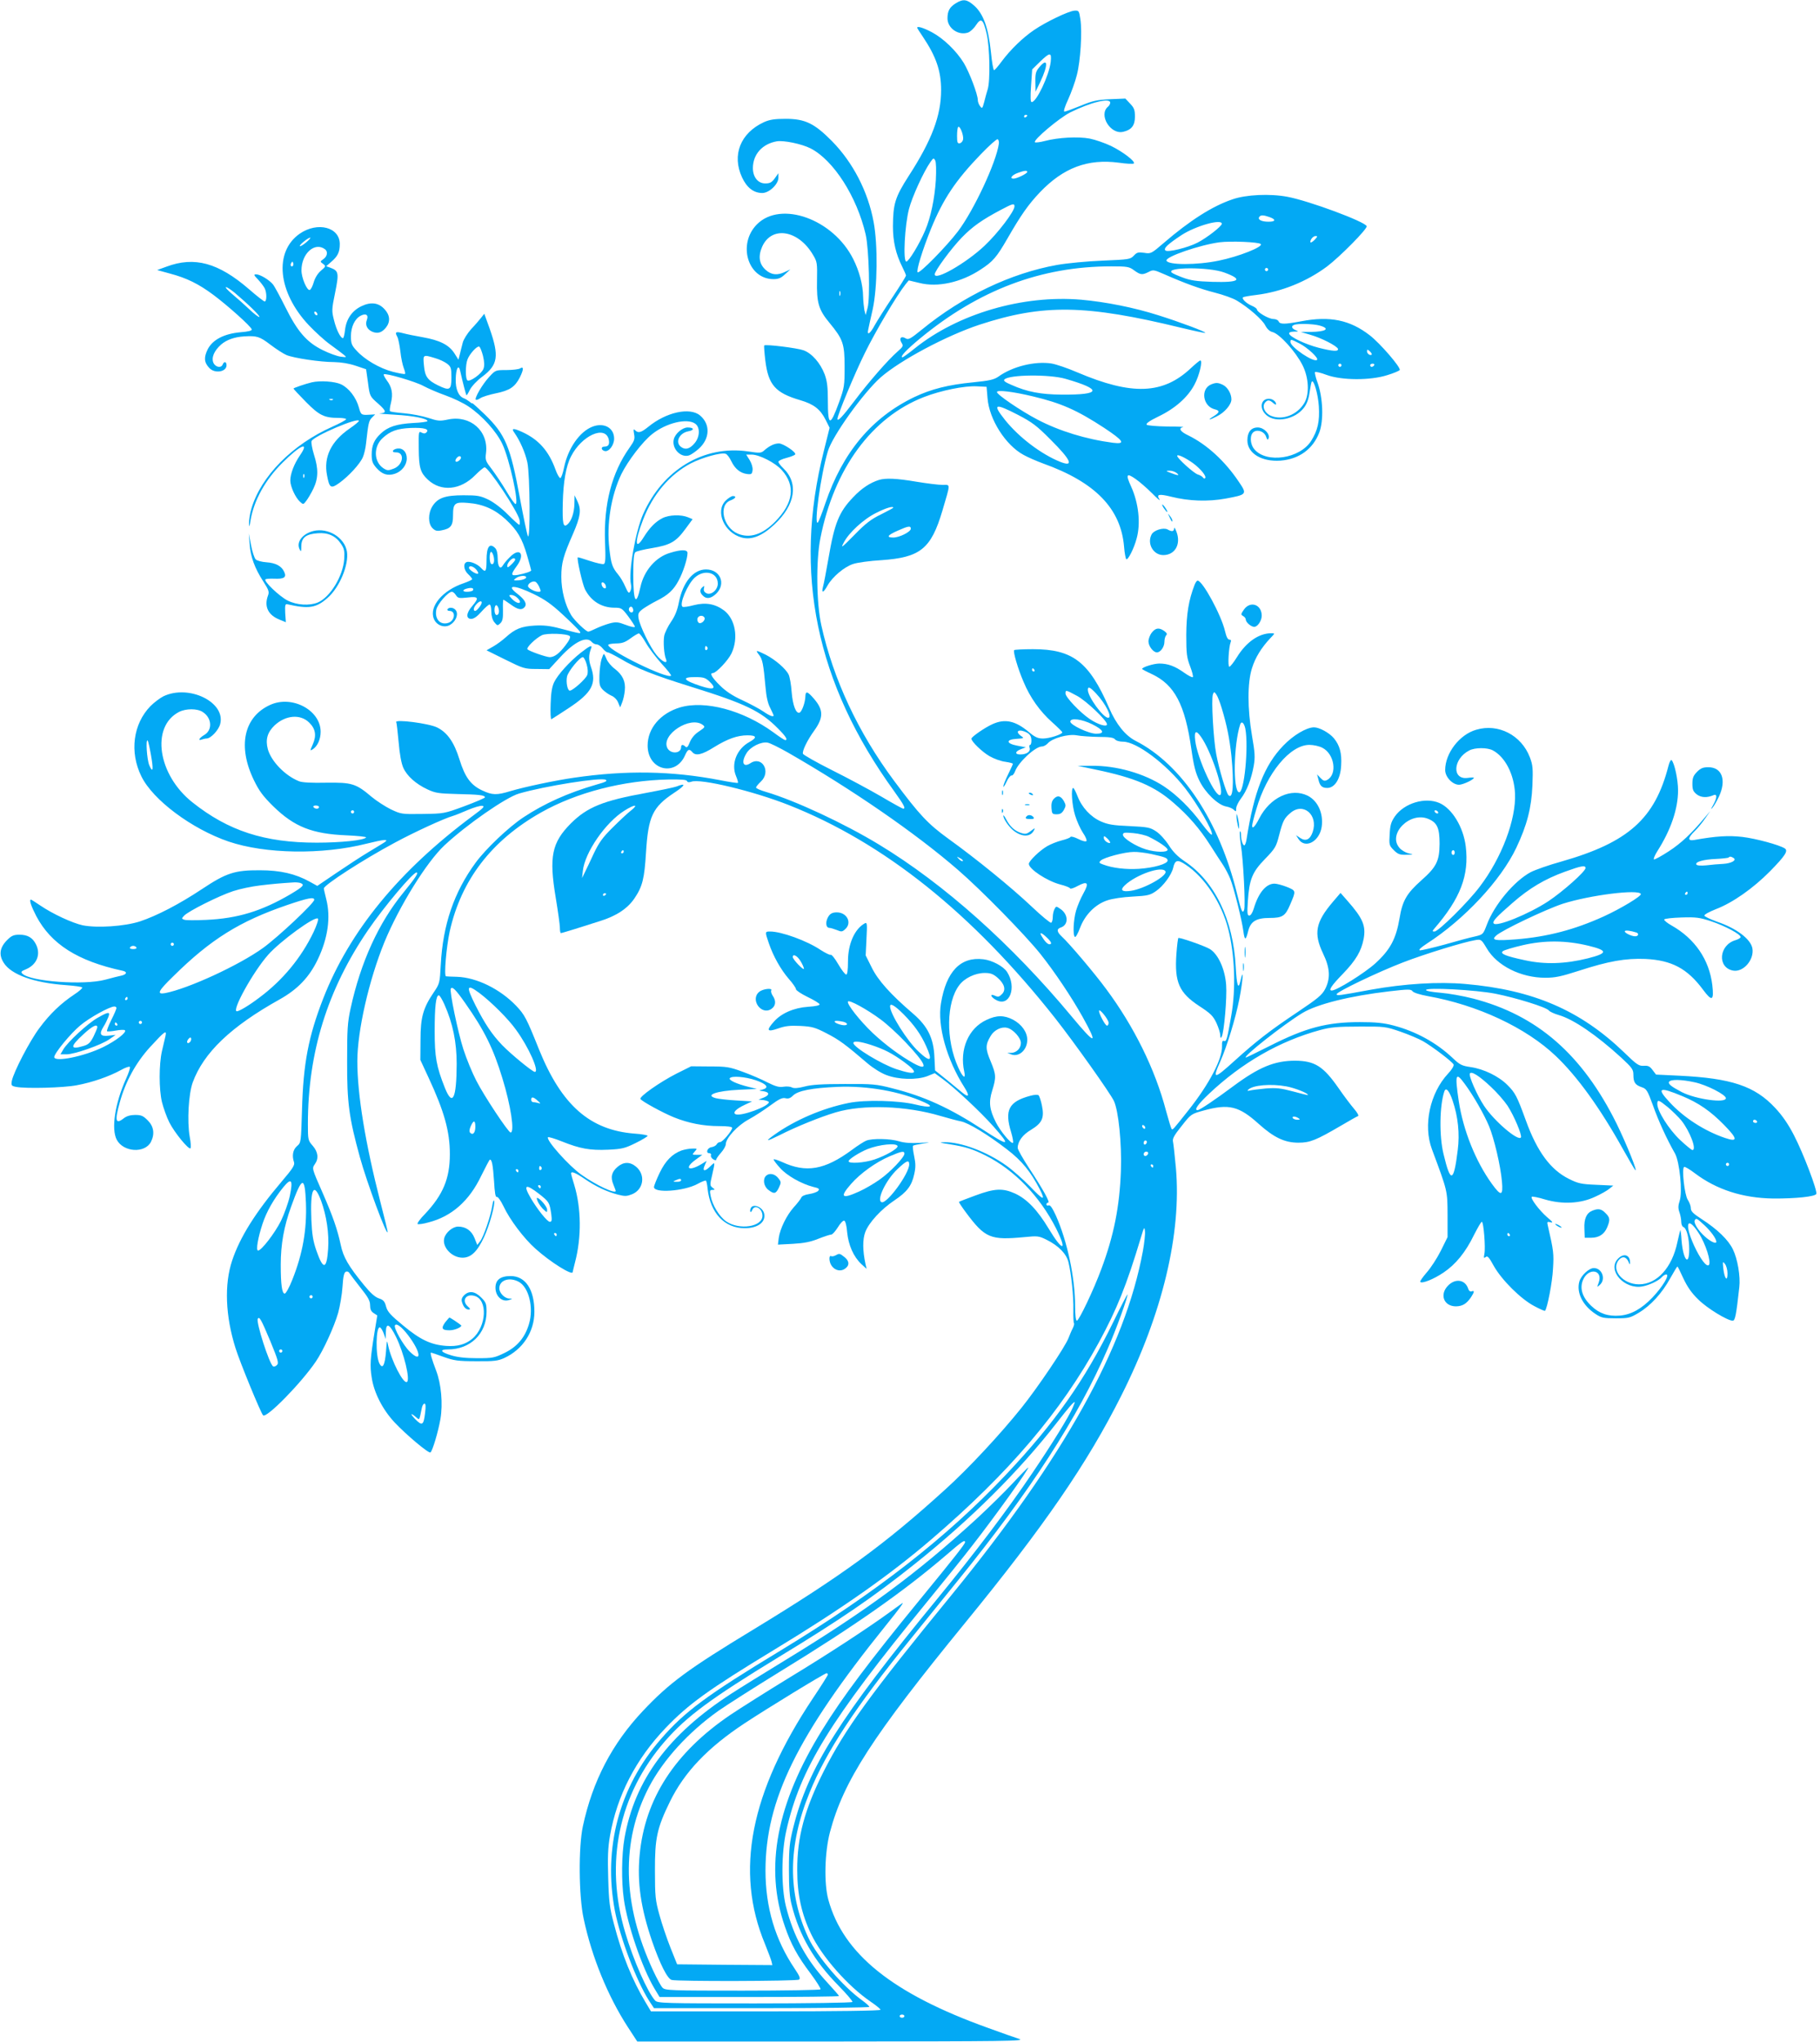 <?xml version="1.0" standalone="no"?>
<!DOCTYPE svg PUBLIC "-//W3C//DTD SVG 20010904//EN"
 "http://www.w3.org/TR/2001/REC-SVG-20010904/DTD/svg10.dtd">
<svg version="1.0" xmlns="http://www.w3.org/2000/svg"
 width="1141pt" height="1280pt" viewBox="0 0 1141 1280"
 preserveAspectRatio="xMidYMid meet">
<g transform="translate(0,1280) scale(0.1,-0.1)"
fill="#03a9f4" stroke="none">
<path d="M5993 12780 c-39 -24 -53 -48 -53 -95 0 -62 69 -110 129 -89 14 5 37
26 50 47 32 48 45 37 67 -56 19 -84 23 -293 6 -347 -6 -19 -16 -55 -22 -80
-11 -41 -13 -43 -26 -25 -8 10 -14 27 -14 38 0 35 -52 172 -87 231 -47 77
-128 155 -201 194 -53 28 -92 40 -92 28 0 -2 16 -28 36 -57 83 -124 114 -214
114 -334 0 -159 -58 -314 -203 -538 -86 -134 -98 -175 -99 -316 0 -95 18 -173
58 -253 13 -26 24 -51 24 -56 0 -4 -37 -64 -83 -133 -46 -68 -96 -148 -112
-176 -29 -55 -51 -70 -42 -30 2 12 15 69 28 127 30 137 33 404 6 548 -35 191
-130 374 -262 508 -110 111 -168 139 -290 139 -70 0 -100 -5 -136 -21 -147
-68 -202 -206 -137 -346 30 -65 73 -98 127 -98 43 0 101 55 101 96 l0 28 -17
-24 c-23 -33 -33 -40 -66 -40 -45 0 -77 40 -77 96 0 86 59 152 150 168 44 7
155 -16 211 -44 145 -74 291 -303 346 -540 21 -91 29 -401 12 -460 l-12 -45
-8 30 c-3 17 -7 55 -8 85 -1 74 -24 161 -62 236 -125 250 -453 368 -603 218
-124 -124 -58 -344 103 -344 32 0 48 7 73 31 l33 30 -32 -15 c-48 -24 -88 -20
-123 12 -41 37 -48 85 -22 145 59 133 227 106 319 -51 26 -43 27 -52 25 -160
-3 -141 10 -184 79 -267 84 -102 94 -130 94 -275 0 -117 -2 -131 -34 -220 -57
-157 -71 -155 -71 12 0 83 -5 120 -20 161 -27 71 -80 132 -133 151 -39 14
-237 39 -246 30 -2 -2 1 -45 7 -95 19 -152 62 -202 219 -248 85 -25 125 -56
159 -123 l25 -50 -36 -144 c-193 -765 -50 -1457 441 -2135 61 -85 74 -109 56
-109 -4 0 -66 34 -137 76 -72 42 -210 116 -308 165 -98 49 -180 96 -183 103
-6 17 26 84 71 146 58 81 58 129 -1 198 -42 49 -54 52 -55 15 -1 -37 -22 -96
-37 -101 -22 -7 -42 46 -49 129 -3 46 -12 96 -19 110 -18 37 -85 94 -143 124
-63 31 -67 31 -42 -1 21 -27 27 -56 40 -201 5 -61 15 -105 30 -132 11 -23 21
-44 21 -46 0 -12 -25 -3 -64 24 -23 16 -83 48 -132 71 -62 28 -105 57 -141 93
-48 47 -66 77 -45 77 22 0 97 80 118 124 45 96 24 215 -47 269 -55 41 -115 52
-189 33 -34 -9 -66 -14 -71 -10 -23 14 32 144 78 184 60 53 143 31 143 -39 0
-40 -43 -75 -72 -60 -13 7 -18 17 -15 30 4 17 3 18 -9 8 -18 -15 -18 -34 2
-53 23 -24 52 -19 85 13 62 62 24 151 -65 151 -79 0 -145 -80 -170 -206 -9
-48 -24 -86 -49 -122 -20 -29 -39 -69 -43 -88 -7 -38 -1 -118 11 -146 14 -35
-23 -18 -59 25 -40 49 -105 182 -113 232 -4 28 -1 36 28 58 19 13 57 36 85 50
72 36 106 67 138 127 28 51 56 137 56 173 0 22 -38 23 -109 1 -90 -26 -164
-112 -186 -214 -27 -125 -45 -95 -45 76 0 96 4 134 13 142 7 6 55 18 106 26
113 19 149 39 208 120 l45 61 -29 12 c-43 18 -119 16 -161 -6 -43 -22 -79 -59
-116 -118 -56 -91 -59 -31 -4 110 61 158 166 282 299 352 70 36 189 70 218 60
9 -2 25 -24 36 -47 23 -48 57 -75 100 -80 26 -3 30 0 33 25 2 16 -6 42 -18 62
l-22 35 34 0 c48 0 148 -51 189 -97 87 -97 74 -205 -40 -322 -80 -82 -160
-108 -235 -77 -93 39 -124 180 -46 209 32 12 40 27 14 27 -8 0 -29 -13 -45
-29 -67 -67 -9 -201 101 -231 62 -17 128 10 204 81 133 124 154 260 56 354
-17 16 -30 34 -30 40 0 6 22 17 50 24 27 7 52 17 55 22 9 13 -75 69 -102 69
-28 0 -59 -15 -90 -42 -21 -19 -27 -20 -104 -8 -277 40 -535 -115 -658 -395
-48 -110 -92 -362 -76 -437 4 -15 2 -35 -4 -45 -8 -16 -13 -11 -31 29 -11 26
-31 60 -44 75 -38 46 -45 67 -56 164 -18 155 11 331 75 466 41 83 133 204 194
252 88 70 218 101 269 65 32 -22 30 -83 -3 -122 -30 -36 -57 -44 -84 -25 -41
28 -14 88 44 99 40 7 37 24 -4 24 -33 0 -78 -38 -87 -74 -14 -58 43 -118 96
-101 12 4 40 23 61 42 70 63 73 153 8 208 -64 54 -213 21 -325 -71 -46 -37
-63 -41 -83 -21 -10 10 -11 5 -6 -24 6 -31 2 -43 -28 -85 -112 -157 -163 -356
-154 -592 4 -104 3 -134 -8 -138 -7 -3 -46 6 -86 19 -41 14 -75 24 -77 23 -7
-8 29 -168 46 -202 38 -73 104 -114 185 -114 42 0 47 -3 86 -55 22 -30 41 -59
41 -64 0 -6 -25 -1 -56 11 -50 19 -61 20 -101 10 -25 -7 -63 -21 -86 -32 -22
-11 -44 -20 -49 -20 -14 0 -87 70 -107 103 -38 63 -62 155 -62 241 0 87 12
130 74 271 46 106 52 149 28 200 l-19 40 -1 -53 c-1 -57 -19 -109 -44 -130
-26 -22 -32 4 -29 132 3 134 20 234 52 295 66 130 213 197 236 107 7 -31 -1
-46 -27 -46 -24 0 -21 -23 3 -28 26 -5 58 38 58 78 0 68 -64 103 -136 75 -80
-31 -153 -135 -178 -256 -7 -35 -17 -64 -23 -66 -5 -2 -20 22 -31 54 -42 116
-105 187 -207 234 -56 26 -72 25 -51 -3 36 -51 68 -124 82 -187 17 -81 19
-503 3 -461 -6 14 -28 121 -50 239 -60 324 -90 396 -220 523 -44 42 -79 74
-79 70 0 -3 -8 2 -17 10 -10 8 -26 18 -35 21 -33 12 -53 57 -51 120 1 67 18
97 28 51 16 -72 36 -148 39 -152 2 -2 12 14 22 35 11 21 44 57 78 82 98 74
106 128 46 300 l-34 94 -19 -24 c-10 -13 -38 -46 -63 -72 -24 -27 -48 -65 -53
-85 -5 -21 -14 -53 -18 -72 l-9 -35 -26 41 c-34 52 -91 81 -199 100 -46 8
-100 19 -122 25 -46 12 -53 8 -37 -21 7 -12 15 -54 20 -94 4 -39 14 -85 21
-103 7 -18 11 -34 8 -37 -3 -3 -37 3 -76 13 -82 21 -178 77 -228 133 -31 33
-35 45 -35 91 0 57 24 108 60 127 33 18 52 6 40 -25 -13 -33 2 -62 37 -76 33
-12 57 -4 83 28 28 36 25 77 -8 113 -38 43 -87 49 -147 20 -58 -28 -94 -80
-102 -148 -3 -29 -9 -52 -13 -52 -15 0 -41 51 -56 112 -15 59 -15 67 7 174 25
124 22 136 -31 156 l-25 9 31 27 c41 35 54 61 54 112 0 106 -139 142 -251 65
-163 -114 -138 -367 57 -574 40 -42 100 -97 134 -121 34 -25 72 -53 84 -63 21
-18 21 -18 -19 -13 -22 3 -72 21 -112 41 -100 49 -158 116 -234 269 -33 66
-68 131 -78 143 -24 29 -81 63 -105 63 -17 0 -16 -4 11 -32 17 -18 36 -43 42
-55 14 -27 14 -83 0 -83 -5 0 -49 34 -97 76 -193 167 -343 208 -519 142 l-58
-21 80 -22 c105 -28 179 -64 273 -134 91 -68 236 -198 240 -216 2 -8 -20 -14
-70 -18 -102 -9 -175 -46 -206 -107 -25 -51 -23 -82 10 -117 34 -37 108 -25
108 17 0 23 -15 27 -24 5 -9 -24 -45 -18 -58 10 -14 32 3 75 48 115 35 30 83
47 144 51 81 5 98 -1 165 -52 37 -28 82 -57 101 -65 46 -19 211 -44 299 -44
45 -1 93 -9 135 -23 l65 -22 12 -85 c11 -85 12 -85 63 -130 53 -47 55 -59 11
-62 -14 -1 28 -4 94 -8 113 -6 205 -24 205 -40 0 -4 -42 -10 -92 -12 -102 -6
-157 -24 -201 -66 -42 -39 -57 -75 -57 -131 0 -42 5 -56 30 -85 36 -40 70 -51
116 -36 43 15 74 54 74 96 0 40 -24 66 -58 62 -31 -4 -41 -25 -11 -24 58 2 48
-79 -13 -102 -34 -13 -40 -13 -64 2 -61 40 -64 134 -7 188 49 46 93 61 178 65
84 3 119 -7 98 -28 -8 -8 -17 -8 -30 -1 -19 10 -19 7 -18 -101 1 -119 10 -150
57 -194 83 -78 205 -66 297 28 27 27 53 49 59 49 25 0 208 -276 219 -330 3
-17 2 -30 -2 -30 -4 0 -36 29 -71 64 -37 38 -87 76 -121 93 -52 25 -69 28
-158 28 -116 0 -162 -17 -195 -70 -27 -44 -27 -108 1 -136 17 -17 28 -20 57
-14 58 11 72 29 72 95 0 75 11 84 93 77 94 -7 169 -40 237 -103 73 -68 103
-118 135 -229 14 -48 25 -89 25 -91 0 -7 -41 -20 -82 -28 -47 -8 -48 1 -8 56
54 74 19 119 -43 56 -19 -18 -38 -42 -44 -52 -17 -30 -33 -9 -33 44 0 31 -6
54 -16 64 -35 35 -54 8 -54 -76 0 -72 -6 -80 -34 -49 -22 25 -71 45 -91 37
-23 -9 -18 -50 10 -76 14 -13 25 -27 25 -31 0 -4 -24 -15 -52 -25 -133 -44
-220 -147 -188 -224 16 -40 64 -58 99 -39 36 20 55 62 41 89 -11 21 -44 27
-55 10 -3 -5 3 -10 13 -10 41 0 34 -62 -8 -75 -50 -16 -86 24 -75 82 6 35 74
113 98 113 7 0 18 -10 25 -21 12 -19 19 -21 73 -15 69 8 74 -1 29 -54 -38 -43
-40 -80 -6 -80 16 0 38 15 64 45 22 25 45 45 51 45 6 0 11 -18 11 -44 0 -28 7
-52 19 -67 19 -23 20 -23 38 -6 14 14 17 31 16 82 -1 36 0 65 3 65 2 0 23 -13
46 -30 45 -33 69 -37 87 -16 16 20 1 47 -44 82 -78 59 -22 59 100 0 72 -35
113 -64 186 -132 52 -48 98 -94 103 -102 10 -17 10 -17 -123 18 -64 17 -103
21 -160 18 -84 -5 -122 -21 -180 -73 -21 -19 -56 -45 -79 -58 l-42 -24 117
-58 c113 -56 121 -59 197 -59 l79 -1 71 77 c89 96 164 132 196 93 7 -8 21 -15
30 -15 10 0 27 -11 38 -25 11 -14 25 -25 32 -25 6 0 42 -18 80 -40 100 -60
209 -103 444 -176 337 -105 436 -152 544 -262 49 -49 63 -72 44 -72 -4 0 -38
22 -74 49 -191 139 -429 202 -585 156 -123 -37 -203 -131 -203 -239 0 -156
177 -199 236 -58 16 35 25 39 44 17 21 -26 61 -17 137 31 84 52 146 74 209 74
58 0 62 -14 12 -42 -79 -43 -116 -136 -84 -213 9 -21 14 -40 12 -43 -3 -2 -53
5 -113 17 -302 58 -588 63 -916 15 -118 -17 -307 -57 -398 -84 -85 -26 -113
-25 -175 4 -73 34 -109 83 -144 196 -33 106 -75 167 -139 199 -51 26 -270 54
-257 33 3 -5 9 -61 15 -125 6 -73 17 -133 29 -160 23 -52 79 -102 152 -136 49
-23 70 -26 185 -29 138 -3 175 -7 175 -21 0 -4 -58 -29 -128 -55 -127 -47
-129 -47 -263 -49 -132 -2 -135 -1 -199 29 -36 18 -90 53 -120 78 -99 84 -124
91 -285 89 -89 -2 -151 1 -170 9 -87 34 -175 125 -196 201 -16 60 -3 106 42
149 69 65 163 73 218 17 39 -38 46 -81 22 -135 -18 -41 -19 -43 -1 -32 30 19
50 63 50 110 0 136 -179 231 -316 169 -166 -75 -206 -260 -102 -473 32 -66 56
-99 121 -163 132 -129 244 -173 459 -182 70 -3 125 -9 123 -13 -11 -18 -159
-33 -310 -33 -327 0 -554 74 -779 253 -217 172 -262 473 -85 566 44 23 116 23
150 0 58 -37 62 -114 9 -144 -31 -18 -42 -39 -14 -28 9 3 22 6 29 6 26 0 75
52 85 90 37 137 -195 251 -355 175 -22 -11 -59 -39 -82 -62 -109 -112 -132
-288 -57 -440 72 -148 316 -330 547 -409 230 -78 586 -84 866 -13 109 27 143
30 111 8 -8 -5 -53 -33 -100 -61 -47 -28 -138 -88 -203 -132 l-118 -80 -47 26
c-90 50 -185 72 -312 72 -159 1 -212 -17 -364 -118 -145 -96 -282 -167 -390
-203 -97 -31 -268 -42 -358 -24 -64 14 -188 71 -267 125 -29 20 -55 36 -57 36
-13 0 1 -41 33 -103 93 -176 259 -282 541 -343 30 -6 28 -22 -5 -30 -16 -3
-62 -15 -103 -26 -133 -36 -468 -12 -519 37 -12 11 -9 16 21 28 69 29 95 94
63 157 -21 42 -53 60 -103 60 -36 0 -50 -6 -77 -33 -47 -47 -54 -93 -22 -143
47 -75 191 -126 389 -140 54 -4 101 -10 103 -15 3 -4 -19 -24 -50 -44 -84 -56
-153 -122 -218 -210 -61 -81 -161 -274 -173 -331 -5 -29 -3 -32 26 -38 62 -12
297 -6 380 10 99 18 206 56 277 95 28 16 54 25 57 20 3 -5 -7 -37 -23 -72 -71
-157 -95 -317 -59 -385 42 -78 176 -86 214 -13 25 50 18 97 -20 135 -29 29
-41 34 -79 34 -29 0 -53 -7 -70 -20 -53 -42 -59 -18 -26 100 36 130 100 247
190 346 92 100 105 110 96 68 -4 -16 -14 -58 -22 -94 -19 -85 -19 -238 0 -319
9 -36 29 -93 46 -127 32 -64 122 -174 133 -163 4 4 2 37 -5 73 -17 98 -7 268
19 340 68 186 239 350 546 521 112 63 185 139 238 250 64 134 82 265 53 378
-8 32 -15 62 -15 67 0 21 245 180 445 287 122 66 309 152 365 168 14 4 56 21
93 37 38 16 78 28 90 26 18 -3 7 -14 -58 -62 -464 -345 -774 -723 -939 -1146
-93 -239 -125 -408 -133 -699 -6 -202 -6 -205 -31 -226 -26 -22 -33 -61 -19
-101 6 -18 -8 -40 -77 -121 -164 -193 -262 -349 -311 -496 -50 -150 -42 -348
21 -548 28 -90 159 -408 173 -422 21 -21 239 202 330 336 48 70 116 220 141
307 11 41 24 115 27 163 4 65 10 90 21 94 8 4 18 0 22 -8 5 -8 36 -49 69 -91
48 -60 61 -83 61 -111 0 -25 6 -39 22 -49 l23 -15 -17 -104 c-27 -165 -30
-211 -18 -285 14 -95 68 -200 142 -280 75 -80 215 -197 226 -190 13 8 49 130
63 210 16 96 5 219 -27 303 -28 73 -39 113 -32 113 3 0 38 -12 79 -27 65 -23
89 -27 204 -27 113 -1 136 2 176 20 117 54 189 165 189 290 0 140 -56 224
-149 224 -64 0 -95 -24 -95 -73 0 -56 44 -94 89 -76 19 7 19 8 -3 8 -29 1 -62
35 -62 64 0 51 62 72 120 42 65 -33 97 -163 66 -266 -25 -84 -73 -142 -153
-181 -64 -31 -74 -33 -173 -33 -72 0 -123 6 -162 18 -67 20 -75 37 -20 37 141
0 242 99 242 236 0 50 -3 59 -34 90 -39 39 -76 44 -107 13 -14 -14 -18 -27
-13 -42 9 -31 24 -47 42 -47 12 0 11 5 -7 21 -38 36 -10 79 42 65 86 -21 78
-193 -12 -269 -43 -36 -94 -50 -164 -45 -96 7 -163 39 -270 128 -79 65 -98 86
-107 119 -8 32 -17 42 -45 51 -24 8 -53 34 -93 83 -98 120 -130 175 -146 252
-21 98 -50 181 -113 325 -69 157 -68 154 -49 182 25 35 20 76 -14 115 -29 33
-30 37 -30 136 0 449 123 844 378 1217 100 146 280 360 303 360 15 0 -6 -33
-83 -127 -154 -188 -267 -435 -330 -724 -20 -91 -22 -133 -22 -334 -1 -258 12
-353 80 -600 43 -157 172 -505 174 -468 0 6 -20 89 -45 185 -95 371 -145 674
-145 885 0 190 73 510 170 747 93 225 264 501 376 606 138 129 385 301 468
325 161 47 514 103 543 86 13 -7 0 -14 -58 -30 -177 -51 -328 -119 -459 -206
-92 -61 -235 -197 -298 -283 -136 -185 -206 -390 -219 -641 -6 -113 -7 -118
-43 -171 -68 -100 -84 -158 -84 -300 l-1 -125 51 -110 c99 -213 134 -338 134
-481 0 -153 -43 -255 -156 -375 -31 -31 -51 -60 -46 -63 5 -3 36 1 67 10 146
37 257 135 332 293 27 55 51 100 54 101 13 0 19 -34 26 -135 4 -72 9 -102 17
-99 7 3 25 -23 42 -58 39 -84 128 -202 200 -266 93 -84 234 -172 234 -147 0 2
7 30 15 62 41 156 39 339 -5 484 -11 35 -20 67 -20 72 0 16 28 5 85 -34 70
-48 140 -81 210 -99 43 -11 55 -10 88 3 72 30 85 121 25 172 -38 32 -78 32
-116 0 -38 -32 -46 -65 -27 -111 8 -20 15 -38 15 -40 0 -22 -124 36 -215 101
-78 55 -222 216 -210 235 2 4 42 -8 87 -26 115 -46 176 -57 290 -52 88 4 106
9 173 42 41 20 75 41 75 45 0 4 -37 11 -83 14 -279 22 -456 178 -597 525 -80
200 -91 220 -145 277 -101 105 -248 177 -370 181 -33 1 -64 2 -69 3 -14 2 2
183 23 281 72 323 262 571 574 747 222 125 513 200 796 206 82 1 115 -1 118
-10 3 -8 12 -9 27 -4 55 22 390 -59 610 -146 598 -236 1152 -679 1672 -1338
121 -154 343 -467 367 -517 29 -62 50 -266 44 -438 -8 -224 -44 -406 -123
-617 -48 -130 -140 -323 -153 -323 -7 0 -11 33 -11 91 0 177 -49 408 -121 569
-22 47 -35 67 -45 63 -8 -3 -14 0 -14 6 0 6 5 11 11 11 14 0 -30 80 -118 214
-40 61 -73 119 -73 129 0 41 31 83 84 114 69 42 84 74 68 151 -6 31 -16 60
-21 65 -5 5 -27 4 -52 -3 -135 -36 -163 -90 -120 -229 10 -34 15 -63 11 -66
-12 -7 -78 72 -106 127 -41 81 -47 128 -24 200 26 84 25 101 -10 185 -33 78
-33 103 1 159 22 37 68 59 103 50 38 -9 86 -63 86 -95 0 -33 -27 -61 -61 -62
l-24 0 23 -9 c49 -20 102 27 102 91 0 48 -35 97 -89 126 -56 29 -103 29 -166
-1 -114 -52 -171 -186 -140 -325 11 -51 -10 -36 -38 27 -79 174 -75 409 7 516
33 44 100 76 159 76 37 0 53 -6 81 -30 44 -39 54 -76 27 -103 -17 -17 -24 -19
-45 -9 -34 15 -25 -10 10 -28 83 -45 130 80 67 177 -23 35 -94 73 -149 79
-143 17 -232 -77 -265 -276 -24 -140 36 -353 147 -527 35 -55 28 -68 -17 -30
-14 12 -58 48 -96 79 l-71 57 -4 83 c-5 119 -42 194 -134 273 -140 120 -220
209 -259 289 l-38 76 5 105 c5 95 4 104 -11 96 -63 -35 -105 -128 -105 -238 0
-55 -4 -83 -11 -83 -7 0 -29 29 -50 65 -20 35 -42 62 -47 59 -5 -3 -33 11 -63
30 -86 58 -246 116 -317 116 -33 0 -33 -1 -8 -74 28 -82 75 -165 125 -223 25
-28 45 -57 45 -65 0 -7 33 -29 72 -48 40 -19 74 -40 76 -46 2 -7 -24 -13 -72
-16 -89 -6 -169 -41 -215 -94 -49 -55 -42 -66 27 -42 45 16 74 19 140 16 73
-4 92 -9 165 -47 78 -40 117 -69 256 -188 34 -29 85 -61 118 -73 76 -29 189
-32 256 -7 l47 19 50 -37 c77 -56 235 -204 316 -295 114 -128 103 -131 -66
-21 -205 134 -366 208 -566 258 -100 26 -124 28 -299 27 -140 0 -206 -4 -251
-16 -42 -11 -66 -12 -79 -6 -9 6 -33 8 -52 5 -27 -5 -50 1 -102 27 -36 19
-106 49 -156 67 -82 30 -100 33 -206 33 l-116 1 -94 -47 c-102 -52 -233 -144
-224 -158 9 -15 141 -87 210 -115 92 -37 185 -55 283 -55 53 0 82 -4 82 -11 0
-18 -60 -89 -75 -89 -8 0 -18 -6 -22 -14 -4 -8 -19 -16 -32 -18 -27 -3 -39
-38 -14 -38 8 0 13 -6 10 -13 -3 -7 4 -19 14 -25 11 -7 19 -8 19 -2 0 5 14 25
30 43 17 19 30 43 30 53 0 38 73 118 144 156 37 20 98 60 136 88 54 40 74 49
93 45 18 -5 31 -1 48 16 31 31 119 48 279 55 188 8 392 -28 545 -97 65 -29 36
-36 -55 -14 -104 26 -318 31 -420 10 -164 -33 -336 -107 -465 -199 -63 -45
-53 -45 34 -2 102 52 255 114 350 142 171 51 442 42 659 -23 48 -14 104 -29
125 -33 48 -9 171 -84 290 -176 94 -72 148 -139 206 -251 37 -74 23 -70 -61
18 -46 47 -113 106 -150 132 -122 87 -284 148 -388 146 -37 -1 -30 -3 35 -13
98 -16 141 -29 225 -71 180 -91 338 -254 441 -457 73 -146 41 -147 -46 -2 -71
118 -136 186 -211 221 -77 35 -128 33 -249 -12 -55 -20 -101 -38 -103 -40 -2
-2 18 -32 44 -67 120 -161 153 -174 366 -154 82 8 90 8 140 -17 74 -37 123
-87 136 -139 18 -72 33 -218 31 -301 -1 -42 1 -80 4 -83 3 -3 -1 -18 -8 -32
-8 -15 -19 -42 -26 -60 -19 -53 -196 -315 -295 -438 -133 -166 -332 -380 -478
-512 -378 -344 -649 -541 -1201 -877 -414 -251 -528 -335 -695 -512 -192 -204
-315 -438 -376 -723 -28 -130 -26 -438 5 -579 51 -241 152 -486 276 -678 l60
-92 1220 0 c1098 1 1215 2 1175 16 -25 8 -114 39 -198 70 -596 214 -906 463
-999 803 -28 102 -23 297 10 423 85 321 266 601 847 1312 498 609 768 1003
980 1426 258 513 378 1016 342 1426 -7 76 -15 150 -18 164 -5 20 6 40 54 100
59 75 59 75 139 97 157 43 220 28 345 -85 95 -85 162 -117 248 -117 73 0 110
15 269 108 52 31 99 57 105 59 6 2 -5 22 -24 44 -19 22 -64 81 -99 132 -95
136 -148 170 -271 171 -130 0 -227 -40 -390 -161 -110 -82 -209 -149 -222
-149 -24 0 1 36 73 104 206 194 441 329 694 398 67 18 107 22 245 22 161 1
167 0 260 -32 52 -18 115 -45 140 -59 61 -35 187 -131 193 -147 3 -8 -12 -33
-34 -56 -115 -123 -158 -325 -102 -475 99 -266 97 -258 98 -411 l0 -140 -42
-85 c-23 -46 -63 -108 -89 -137 -25 -29 -44 -56 -40 -59 11 -12 84 17 146 59
76 51 138 127 191 236 23 45 44 82 49 82 11 0 24 -162 16 -201 -5 -26 -4 -29
8 -20 11 10 21 -1 51 -56 49 -87 169 -207 253 -251 35 -19 65 -32 68 -30 14
15 46 179 50 263 6 97 4 112 -33 274 -5 21 -3 23 18 18 18 -5 13 3 -22 32 -49
43 -106 118 -96 128 4 3 41 -4 83 -17 109 -32 224 -26 314 17 36 16 76 39 89
50 l25 20 -107 5 c-94 4 -113 8 -171 37 -115 57 -199 170 -270 366 -56 154
-67 174 -116 223 -55 55 -148 100 -230 112 -55 8 -68 14 -113 57 -103 97 -231
167 -372 204 -61 16 -111 21 -210 21 -206 0 -339 -35 -564 -149 -80 -40 -147
-73 -150 -73 -27 0 238 209 354 279 93 56 297 107 545 136 121 14 136 14 146
0 7 -9 46 -21 95 -30 310 -55 615 -197 802 -375 134 -127 278 -326 422 -585
37 -66 71 -124 76 -130 20 -20 -54 163 -116 290 -215 434 -498 681 -901 785
-62 16 -153 32 -203 36 -50 4 -91 11 -91 17 0 18 313 1 435 -23 130 -26 318
-84 335 -105 6 -8 35 -21 63 -29 93 -27 238 -127 390 -266 69 -64 77 -75 77
-108 0 -48 11 -64 52 -78 30 -10 36 -19 71 -115 34 -96 86 -210 138 -301 29
-53 48 -241 29 -297 -10 -30 -10 -47 -1 -72 6 -17 11 -44 11 -59 0 -16 6 -30
14 -33 20 -8 36 -70 36 -139 0 -112 -38 -68 -48 55 -2 37 -6 66 -8 65 -1 -2
-9 -35 -18 -75 -33 -160 -128 -265 -241 -265 -101 0 -177 90 -127 152 22 27
48 22 62 -12 6 -16 9 -18 9 -6 2 51 -40 65 -77 25 -67 -72 42 -193 155 -172
44 8 104 37 122 59 8 9 20 16 27 16 24 0 -23 -78 -87 -145 -68 -71 -133 -107
-204 -113 -74 -6 -129 13 -179 61 -56 53 -74 109 -52 162 34 81 129 65 98 -18
-11 -29 -11 -29 8 -12 39 35 14 105 -38 105 -30 0 -80 -46 -91 -85 -19 -69 21
-150 102 -203 36 -24 50 -27 127 -27 80 0 89 2 144 35 75 45 146 123 197 216
23 41 43 74 45 74 2 0 19 -34 38 -76 25 -53 52 -92 94 -132 54 -54 182 -132
215 -132 15 0 22 38 41 210 8 68 -11 178 -40 237 -28 59 -97 126 -196 190 -54
35 -68 49 -68 69 0 14 -9 37 -19 52 -20 29 -39 196 -23 206 5 3 35 -15 68 -40
135 -102 299 -155 489 -158 143 -1 265 12 272 29 7 21 -82 256 -141 369 -35
68 -72 122 -118 171 -127 136 -273 185 -600 201 l-146 7 -22 29 c-17 23 -28
28 -55 26 -30 -2 -44 7 -123 84 -274 264 -570 392 -995 429 -168 15 -382 2
-593 -36 -201 -37 -214 -39 -214 -28 0 15 259 139 415 199 137 53 381 128 454
140 36 6 38 5 72 -52 64 -109 214 -184 367 -184 62 0 99 8 211 44 185 60 291
79 416 74 165 -8 263 -60 361 -192 57 -77 70 -71 59 27 -19 160 -109 292 -256
375 -27 15 -47 32 -46 37 2 6 50 11 108 13 92 3 114 0 187 -24 87 -29 186 -82
184 -99 0 -5 -14 -14 -31 -19 -105 -30 -117 -172 -16 -191 64 -12 134 68 121
140 -11 58 -100 125 -220 166 -44 16 -81 33 -81 39 0 7 32 24 72 40 105 40
233 130 339 237 96 98 116 129 93 144 -34 22 -182 62 -266 72 -87 10 -166 5
-300 -19 -44 -8 -43 12 1 55 19 18 48 54 66 80 l32 46 -34 -40 c-82 -99 -149
-162 -226 -212 -46 -30 -88 -53 -93 -51 -5 2 5 26 22 53 84 132 129 264 129
380 0 67 -22 169 -40 189 -5 5 -14 -11 -20 -35 -85 -332 -251 -480 -670 -600
-80 -22 -167 -53 -194 -67 -104 -56 -229 -206 -275 -330 -23 -60 -23 -61 -74
-73 -29 -6 -115 -29 -191 -51 -77 -21 -146 -37 -155 -36 -10 2 7 18 44 42 233
150 464 396 561 601 67 141 95 250 101 390 4 106 3 127 -16 177 -53 139 -198
214 -336 173 -105 -30 -195 -147 -195 -253 0 -43 46 -92 87 -92 24 0 93 32 93
44 0 2 -17 2 -38 -1 -101 -14 -94 119 9 172 36 19 112 19 147 1 78 -41 134
-150 140 -271 7 -162 -83 -403 -222 -585 -73 -97 -258 -280 -283 -280 -14 0
-15 2 -1 18 164 190 219 334 197 516 -15 121 -86 238 -166 272 -89 38 -219 -1
-278 -84 -24 -35 -30 -55 -33 -112 -4 -66 -3 -71 26 -100 26 -26 38 -30 79
-29 47 1 47 1 13 9 -19 5 -45 20 -57 35 -75 87 67 229 181 181 56 -23 71 -57
71 -156 -1 -108 -19 -145 -115 -230 -91 -81 -118 -127 -136 -237 -22 -129 -58
-197 -151 -282 -67 -61 -243 -171 -274 -171 -22 0 -4 29 69 104 83 86 116 143
131 220 15 82 -5 129 -102 239 l-43 49 -47 -55 c-110 -129 -123 -198 -62 -326
43 -89 47 -154 13 -221 -20 -38 -45 -59 -173 -145 -171 -114 -259 -182 -397
-307 -128 -116 -139 -117 -88 -3 42 94 96 271 120 393 23 118 28 209 6 110
-13 -57 -23 -24 -29 90 -15 295 -132 537 -320 662 -43 29 -73 59 -99 100 -21
33 -55 71 -79 87 -39 26 -52 28 -168 34 -102 4 -136 10 -179 29 -64 28 -120
88 -147 159 -11 28 -23 51 -27 51 -15 0 -8 -109 12 -172 11 -36 33 -85 49
-109 17 -24 26 -48 22 -52 -5 -5 -28 1 -51 13 -24 12 -45 18 -49 13 -3 -6 -28
-15 -56 -22 -27 -7 -68 -23 -90 -36 -47 -27 -115 -93 -115 -111 0 -32 113
-107 196 -129 32 -8 60 -19 62 -24 2 -6 24 1 49 15 62 33 72 19 35 -47 -17
-30 -37 -78 -46 -108 -17 -59 -21 -156 -7 -165 5 -3 19 22 32 57 31 82 95 147
170 172 31 11 99 21 160 24 95 5 110 9 147 35 46 32 97 102 107 146 11 49 27
53 78 19 119 -78 225 -239 267 -404 41 -160 49 -374 19 -542 -25 -145 -30
-165 -45 -159 -10 4 -14 -4 -13 -32 3 -80 -80 -238 -210 -402 -99 -125 -99
-125 -106 -118 -3 3 -19 55 -35 114 -68 260 -201 529 -375 763 -75 102 -233
288 -279 330 -31 29 -33 47 -6 56 49 16 49 80 0 115 -29 20 -29 20 -39 1 -6
-11 -11 -33 -11 -50 0 -16 -4 -33 -10 -36 -5 -3 -60 42 -122 101 -129 122
-348 300 -523 426 -128 93 -180 148 -340 363 -224 301 -381 636 -456 975 -31
138 -34 405 -6 545 86 437 322 759 650 886 106 41 253 71 331 67 l61 -3 6 -71
c10 -133 113 -295 226 -356 27 -15 82 -39 123 -54 326 -117 487 -282 507 -522
3 -40 10 -75 14 -78 11 -6 49 69 65 131 26 94 12 222 -35 325 -35 76 -29 87
27 48 26 -18 73 -59 105 -91 32 -33 53 -50 46 -38 -21 32 -4 36 73 17 111 -28
230 -32 341 -12 135 25 137 27 83 106 -87 130 -201 234 -318 291 -49 23 -62
45 -31 51 10 2 -35 4 -100 4 -66 1 -123 6 -128 11 -7 7 16 24 74 52 104 50
183 120 225 199 31 57 53 152 37 152 -5 0 -31 -22 -59 -48 -175 -165 -370
-172 -711 -27 -60 26 -133 51 -163 56 -104 16 -244 -18 -334 -83 -26 -18 -56
-25 -157 -35 -156 -15 -262 -42 -368 -92 -267 -128 -450 -346 -559 -667 -20
-60 -41 -113 -46 -119 -28 -31 17 297 62 446 29 97 222 366 331 463 124 108
411 261 619 330 400 131 666 127 1269 -20 79 -19 145 -33 147 -31 6 6 -159 68
-296 111 -151 48 -327 83 -482 97 -366 31 -771 -87 -1043 -305 -38 -31 -73
-56 -77 -56 -20 0 24 47 110 118 368 304 759 452 1198 452 102 0 113 -2 144
-25 40 -29 51 -30 91 -10 28 15 33 14 97 -14 134 -59 226 -92 319 -116 51 -13
113 -35 136 -49 73 -43 161 -120 179 -156 12 -23 28 -38 46 -42 45 -12 145
-123 188 -208 39 -78 44 -179 12 -235 -44 -76 -138 -112 -210 -82 -39 16 -58
58 -37 83 15 18 28 18 51 -3 10 -9 18 -12 18 -7 0 17 -23 34 -45 34 -53 0 -62
-64 -14 -104 58 -49 178 -25 233 47 19 24 30 55 36 97 5 34 11 65 14 68 13 12
39 -79 44 -155 6 -95 -7 -152 -48 -217 -71 -112 -280 -143 -356 -53 -29 34
-30 93 -3 110 26 16 66 0 76 -30 7 -21 11 -24 16 -11 10 28 -30 68 -68 68 -42
0 -65 -29 -65 -81 0 -81 89 -135 207 -127 117 9 204 72 244 177 28 74 23 215
-10 309 -13 35 -20 66 -17 69 4 4 37 -4 74 -18 94 -34 273 -35 379 -1 40 12
75 27 78 32 9 15 -124 169 -188 218 -124 96 -249 122 -428 88 -106 -20 -135
-20 -143 -1 -3 8 -18 15 -33 15 -29 0 -103 43 -103 60 0 5 -15 16 -32 23 -35
15 -65 44 -55 53 3 3 41 10 84 15 154 19 313 82 442 178 82 62 254 236 249
253 -10 28 -359 158 -496 184 -110 21 -261 14 -346 -16 -127 -43 -267 -133
-430 -273 -78 -67 -81 -69 -123 -62 -37 5 -46 3 -65 -18 -22 -23 -30 -24 -196
-31 -97 -4 -222 -16 -285 -27 -290 -52 -590 -195 -846 -404 -74 -60 -86 -67
-104 -56 -27 17 -43 0 -25 -28 12 -20 10 -24 -24 -54 -60 -52 -184 -194 -274
-314 -72 -95 -104 -129 -104 -109 0 24 109 286 171 411 68 139 200 362 257
434 l19 23 67 -16 c114 -29 260 3 382 83 79 51 102 78 170 196 84 146 130 212
203 289 147 154 300 212 495 186 48 -7 90 -9 94 -5 12 12 -69 74 -143 110 -38
18 -98 39 -133 46 -73 14 -199 7 -282 -15 -30 -8 -58 -11 -62 -8 -13 13 152
152 221 187 129 64 251 94 251 61 0 -7 -6 -19 -14 -25 -61 -51 16 -178 97
-157 51 12 72 40 72 94 0 43 -5 56 -30 82 l-30 32 -95 -4 c-81 -4 -108 -9
-185 -41 -49 -20 -95 -37 -102 -37 -7 0 1 29 24 78 19 42 44 111 54 152 23 88
34 271 22 350 -8 53 -10 55 -38 53 -37 -3 -177 -70 -252 -121 -71 -48 -150
-125 -204 -198 -22 -30 -43 -54 -47 -54 -5 0 -14 52 -20 115 -16 151 -47 237
-103 288 -47 42 -70 45 -116 17z m594 -369 c-10 -84 -89 -251 -119 -251 -8 0
-9 29 -4 103 l7 102 49 48 c63 61 74 61 67 -2z m-147 -335 c0 -3 -4 -8 -10
-11 -5 -3 -10 -1 -10 4 0 6 5 11 10 11 6 0 10 -2 10 -4z m-402 -150 c-2 -11
-11 -22 -20 -24 -15 -3 -18 4 -18 46 0 27 3 52 7 56 11 10 35 -51 31 -78z
m224 -27 c-16 -117 -157 -418 -256 -549 -73 -96 -242 -268 -253 -257 -10 10
31 142 83 271 77 189 155 305 313 469 52 54 99 96 105 94 6 -2 10 -15 8 -28z
m-395 -228 c-7 -113 -32 -235 -67 -316 -36 -85 -103 -195 -118 -195 -22 0 -10
229 17 331 19 74 92 234 134 293 18 26 21 27 30 10 6 -10 7 -60 4 -123z m573
51 c0 -10 -65 -42 -86 -42 -27 0 -10 23 27 36 41 15 59 17 59 6z m-80 -216 c0
-31 -104 -168 -188 -247 -113 -107 -312 -222 -312 -179 0 22 105 164 170 231
67 69 127 111 244 173 75 40 86 43 86 22z m1599 -67 c42 -15 39 -29 -6 -29
-44 0 -69 13 -59 29 9 14 25 14 65 0z m-299 -42 c0 -15 -95 -89 -152 -118 -62
-32 -188 -63 -202 -49 -13 13 15 39 101 96 89 58 253 104 253 71z m585 -97
c-10 -11 -22 -20 -27 -20 -5 0 -4 9 2 20 6 11 18 20 27 20 14 0 14 -2 -2 -20z
m-6325 -19 c-19 -16 -37 -27 -40 -24 -6 6 51 53 65 53 5 0 -6 -13 -25 -29z
m5984 -11 c17 -17 -139 -79 -263 -104 -139 -29 -319 -28 -328 0 -8 24 207 98
332 115 70 9 246 2 259 -11z m-5866 -33 c19 -15 14 -44 -10 -61 -22 -16 -22
-16 -3 -30 19 -14 19 -16 -13 -43 -20 -17 -37 -45 -45 -72 -7 -25 -18 -46 -25
-49 -17 -5 -52 75 -52 123 0 106 84 181 148 132z m-202 -104 c-10 -10 -19 5
-10 18 6 11 8 11 12 0 2 -7 1 -15 -2 -18z m5838 -41 c123 -45 99 -64 -74 -59
-99 3 -137 9 -185 27 -33 12 -64 26 -69 31 -39 35 232 36 328 1z m276 18 c0
-5 -4 -10 -10 -10 -5 0 -10 5 -10 10 0 6 5 10 10 10 6 0 10 -4 10 -10z m-6478
-146 c84 -71 160 -145 154 -151 -3 -3 -32 18 -63 48 -32 30 -80 73 -108 96
-27 23 -45 42 -38 43 6 0 31 -16 55 -36z m3795 -16 c-3 -7 -5 -2 -5 12 0 14 2
19 5 13 2 -7 2 -19 0 -25z m-3277 -119 c0 -6 -4 -7 -10 -4 -5 3 -10 11 -10 16
0 6 5 7 10 4 6 -3 10 -11 10 -16z m6283 -70 c69 -19 41 -39 -56 -40 l-62 0 60
-18 c68 -19 167 -70 173 -88 5 -18 -32 -16 -122 7 -81 21 -177 66 -184 88 -2
8 8 12 30 13 30 0 31 1 11 9 -25 10 -30 26 -10 33 22 10 121 7 160 -4z m-125
-113 c50 -26 120 -91 109 -102 -19 -20 -167 80 -167 112 0 19 3 18 58 -10z
m-5120 -77 c9 -39 10 -62 3 -81 -11 -31 -84 -83 -100 -73 -14 8 -14 96 0 132
13 34 59 85 73 80 6 -2 16 -28 24 -58z m5572 10 c0 -5 -7 -6 -15 -3 -8 4 -15
13 -15 21 0 13 3 13 15 3 8 -7 15 -16 15 -21z m-5873 -24 c28 -8 62 -24 77
-36 23 -18 26 -27 26 -85 0 -80 -10 -86 -84 -50 -65 32 -82 55 -88 123 -7 71
-7 71 69 48z m5683 -45 c0 -5 -4 -10 -10 -10 -5 0 -10 5 -10 10 0 6 5 10 10
10 6 0 10 -4 10 -10z m205 0 c-3 -5 -10 -10 -16 -10 -5 0 -9 5 -9 10 0 6 7 10
16 10 8 0 12 -4 9 -10z m-5960 -130 c28 -15 90 -42 138 -59 48 -17 113 -48
145 -70 86 -58 174 -156 211 -234 45 -95 107 -377 83 -377 -6 0 -31 36 -57 80
-26 44 -67 105 -90 136 -41 53 -44 59 -38 105 16 138 -99 238 -238 209 -52
-11 -63 -10 -124 10 -37 12 -105 25 -151 29 -45 4 -85 9 -89 13 -3 3 -1 26 6
52 14 57 6 99 -26 141 -13 18 -22 35 -19 38 10 10 201 -46 249 -73z m4025 45
c233 -67 225 -101 -25 -99 -129 1 -216 17 -314 61 -40 17 -52 26 -44 34 31 31
283 33 383 4z m-205 -110 c177 -42 277 -86 448 -198 122 -81 136 -103 55 -93
-169 22 -338 74 -475 146 -103 54 -253 156 -253 172 0 15 100 3 225 -27z m-91
-117 c86 -45 116 -67 202 -154 129 -128 149 -174 62 -140 -120 48 -260 154
-348 264 -80 101 -65 107 84 30z m1097 -303 c48 -36 85 -82 74 -93 -3 -4 -9
-2 -13 4 -4 6 -18 15 -32 19 -25 7 -130 102 -130 117 0 13 51 -11 101 -47z
m-4591 36 c0 -13 -26 -32 -33 -24 -8 7 11 33 24 33 5 0 9 -4 9 -9z m4486 -96
c23 -18 10 -18 -36 0 -32 12 -33 14 -9 14 14 1 34 -6 45 -14z m-4281 -525 c7
-32 -1 -54 -16 -45 -12 8 -12 75 0 75 5 0 12 -13 16 -30z m135 -18 c0 -5 -11
-19 -25 -32 -20 -19 -25 -20 -25 -7 0 17 26 47 41 47 5 0 9 -4 9 -8z m-245
-62 c10 -11 15 -23 12 -26 -8 -8 -57 23 -57 36 0 17 26 11 45 -10z m313 -52
c-3 -7 -22 -14 -44 -16 -37 -2 -38 -1 -20 13 24 18 69 20 64 3z m81 -54 c14
-32 14 -34 -4 -34 -24 0 -65 23 -65 36 0 16 29 34 46 27 6 -2 16 -15 23 -29z
m419 2 c3 -12 -1 -17 -10 -14 -7 3 -15 13 -16 22 -3 12 1 17 10 14 7 -3 15
-13 16 -22z m-833 -27 c-4 -5 -20 -9 -38 -9 -33 0 -28 15 8 22 24 5 37 0 30
-13z m277 -46 c10 -9 18 -20 18 -25 0 -16 -27 -7 -50 17 -21 22 -22 25 -5 25
10 0 27 -7 37 -17z m-222 -31 c0 -13 -30 -52 -41 -52 -14 0 -11 22 8 42 17 19
33 24 33 10z m106 -67 c-3 -9 -10 -13 -16 -10 -12 7 -13 48 -3 59 11 11 27
-30 19 -49z m844 19 c0 -16 -16 -19 -25 -4 -8 13 4 32 16 25 5 -4 9 -13 9 -21z
m446 -45 c10 -17 -23 -46 -37 -32 -7 7 -9 19 -6 27 7 18 33 21 43 5z m-844
-117 c6 -6 -2 -26 -27 -58 -39 -51 -68 -73 -98 -74 -22 0 -128 37 -140 49 -10
10 50 69 91 89 31 14 158 10 174 -6z m477 -42 c18 -32 63 -91 98 -130 36 -39
63 -73 60 -76 -22 -23 -381 152 -394 191 -2 6 18 10 47 11 40 0 59 7 93 32 23
17 47 31 52 31 6 0 25 -26 44 -59z m386 -29 c3 -5 1 -12 -5 -16 -5 -3 -10 1
-10 9 0 18 6 21 15 7z m14 -215 c46 -44 26 -54 -56 -27 -110 36 -123 57 -34
56 52 0 64 -4 90 -29z m-44 -270 c17 -13 16 -15 -22 -41 -27 -17 -47 -41 -58
-67 -12 -31 -19 -38 -28 -29 -15 15 -27 14 -27 -3 0 -42 -68 -45 -87 -4 -38
83 144 201 222 144z m-3459 -187 c17 -95 13 -120 -10 -67 -15 35 -24 169 -10
155 3 -3 12 -43 20 -88z m3992 14 c406 -233 803 -507 1067 -736 145 -125 422
-408 517 -527 90 -113 195 -270 265 -395 100 -180 82 -179 -69 3 -375 451
-798 829 -1207 1077 -219 133 -526 276 -708 330 -35 10 -63 22 -63 28 0 5 14
22 30 37 66 62 8 164 -66 115 -45 -29 -59 6 -24 63 25 41 93 74 133 66 16 -3
72 -31 125 -61z m-2938 -343 c0 -5 -6 -10 -14 -10 -8 0 -18 5 -21 10 -3 6 3
10 14 10 12 0 21 -4 21 -10z m220 -30 c0 -5 -4 -10 -10 -10 -5 0 -10 5 -10 10
0 6 5 10 10 10 6 0 10 -4 10 -10z m6795 0 c3 -5 2 -10 -4 -10 -5 0 -13 5 -16
10 -3 6 -2 10 4 10 5 0 13 -4 16 -10z m-1813 -156 c65 -32 118 -69 118 -81 0
-18 -74 -17 -136 2 -63 19 -144 70 -144 91 0 15 9 16 65 11 35 -3 79 -14 97
-23z m-242 -36 c0 -5 -9 -4 -20 2 -11 6 -20 18 -20 27 0 14 2 14 20 -2 11 -10
20 -22 20 -27z m2160 -63 c0 -8 -4 -15 -10 -15 -5 0 -10 7 -10 15 0 8 5 15 10
15 6 0 10 -7 10 -15z m-1903 -9 c87 -19 103 -25 103 -41 0 -21 -87 -46 -180
-52 -83 -5 -166 5 -224 27 -26 9 -28 13 -15 25 19 19 151 54 206 54 23 1 72
-5 110 -13z m-1181 -44 c-4 -3 -14 2 -24 12 -16 18 -16 18 6 6 13 -6 21 -14
18 -18z m4832 19 c22 -14 -14 -34 -66 -37 -26 -1 -72 -5 -104 -9 -35 -3 -59
-2 -63 5 -10 16 44 32 123 35 41 2 76 6 79 9 8 8 15 7 31 -3z m-928 -63 c0
-21 -140 -146 -233 -208 -121 -80 -327 -164 -343 -139 -8 13 13 37 119 129
104 91 201 149 328 195 102 37 129 42 129 23z m-2634 -20 c17 -27 -132 -111
-217 -123 -56 -8 -69 5 -37 35 71 67 233 123 254 88z m-5422 -74 c28 -11 18
-22 -66 -72 -180 -105 -329 -150 -525 -159 -66 -3 -129 -3 -138 1 -17 6 -17 8
-1 25 25 28 221 126 307 154 42 14 118 30 170 36 84 10 120 13 211 19 14 1 33
-1 42 -4z m8403 -69 c4 -13 -125 -91 -232 -140 -185 -84 -354 -128 -550 -144
-131 -10 -158 -6 -126 23 38 35 312 165 418 200 173 55 479 93 490 61z m293 5
c0 -5 -5 -10 -11 -10 -5 0 -7 5 -4 10 3 6 8 10 11 10 2 0 4 -4 4 -10z m-8610
-41 c0 -21 -227 -234 -321 -302 -153 -110 -469 -255 -613 -283 -56 -10 -46 12
52 107 233 230 414 343 712 445 129 44 170 52 170 33z m-4 -202 c-77 -161
-194 -303 -341 -412 -63 -48 -125 -85 -140 -85 -35 0 100 245 196 354 75 85
294 245 312 227 5 -5 -7 -41 -27 -84z m8292 -3 c19 -6 14 -24 -7 -24 -24 0
-73 25 -64 33 5 6 36 2 71 -9z m-3696 -31 c30 -28 35 -43 17 -43 -12 0 -31 20
-50 53 -15 25 1 21 33 -10z m3396 -52 c123 -30 123 -47 -3 -79 -140 -35 -269
-40 -395 -12 -122 26 -158 41 -138 57 7 6 63 23 123 37 138 32 272 31 413 -3z
m-8868 9 c0 -5 -4 -10 -10 -10 -5 0 -10 5 -10 10 0 6 5 10 10 10 6 0 10 -4 10
-10z m-235 -20 c4 -6 -5 -10 -20 -10 -15 0 -24 4 -20 10 3 6 12 10 20 10 8 0
17 -4 20 -10z m4164 -86 c12 -19 21 -41 21 -47 -1 -14 -70 58 -70 73 0 23 29
8 49 -26z m-2103 -262 c121 -172 177 -286 233 -470 53 -171 79 -342 52 -342
-14 0 -166 229 -215 325 -26 50 -62 138 -81 197 -34 105 -88 365 -79 380 10
15 31 -6 90 -90z m90 62 c74 -56 181 -162 229 -230 80 -109 148 -264 118 -264
-15 0 -152 113 -205 168 -64 67 -108 133 -167 249 -61 122 -56 137 25 77z
m-220 -71 c53 -119 77 -237 77 -373 -1 -220 -26 -270 -74 -150 -53 133 -64
194 -64 355 0 154 8 225 26 225 6 0 21 -26 35 -57z m-1986 37 c0 -5 -5 -10
-11 -10 -5 0 -7 5 -4 10 3 6 8 10 11 10 2 0 4 -4 4 -10z m4722 -132 c37 -27
107 -91 155 -142 131 -138 149 -186 50 -132 -84 47 -176 115 -256 190 -82 78
-164 183 -155 197 7 13 120 -49 206 -113z m143 33 c68 -69 108 -126 141 -199
43 -95 29 -106 -47 -35 -72 67 -179 237 -179 284 0 23 31 4 85 -50z m-4935 39
c0 -5 -14 -39 -32 -74 -18 -36 -30 -68 -27 -71 3 -3 28 -1 55 4 27 5 53 6 57
2 13 -13 -56 -66 -135 -105 -119 -59 -308 -97 -308 -63 0 23 103 149 164 199
57 48 184 118 213 118 7 0 13 -4 13 -10z m6220 -92 c0 -10 -4 -18 -10 -18 -11
0 -50 73 -50 92 1 20 60 -54 60 -74z m-6060 2 c0 -5 -4 -10 -10 -10 -5 0 -10
5 -10 10 0 6 5 10 10 10 6 0 10 -4 10 -10z m4398 4 c35 -10 26 -27 -10 -20
-39 8 -62 26 -32 26 10 0 29 -3 42 -6z m-4553 -14 c3 -5 1 -10 -4 -10 -6 0
-11 5 -11 10 0 6 2 10 4 10 3 0 8 -4 11 -10z m456 -113 c-16 -16 -26 0 -10 19
9 11 15 12 17 4 2 -6 -1 -17 -7 -23z m4270 -18 c84 -28 131 -52 207 -107 97
-71 80 -87 -48 -45 -92 30 -270 138 -270 164 0 15 43 10 111 -12z m3885 -262
c37 -34 84 -88 105 -119 42 -65 92 -185 84 -199 -17 -26 -169 104 -231 198
-44 66 -98 189 -89 203 10 16 59 -15 131 -83z m-4606 40 c68 -24 84 -46 40
-58 -25 -6 -25 -6 4 -10 41 -6 43 -24 4 -40 l-33 -13 33 -3 c17 -3 32 -8 32
-13 0 -26 -171 -89 -207 -76 -23 9 1 34 57 60 l45 21 -100 6 c-55 3 -112 10
-127 14 -72 19 2 46 147 53 l110 5 -52 13 c-76 19 -125 42 -118 54 11 17 97
10 165 -13z m4444 -24 c54 -73 121 -191 151 -263 32 -77 72 -247 81 -347 8
-92 -5 -95 -63 -15 -102 141 -180 336 -208 520 -25 170 -19 185 39 105z m1439
12 c76 -16 197 -78 197 -100 0 -33 -188 -7 -276 38 -67 35 -88 52 -80 65 10
16 77 15 159 -3z m-2558 -26 c53 -10 135 -42 135 -54 0 -2 -42 8 -92 22 -79
21 -105 24 -173 19 -44 -4 -89 -10 -100 -13 -14 -3 -17 -2 -10 5 28 29 142 39
240 21z m1042 -90 c34 -100 45 -207 32 -308 -25 -205 -45 -212 -89 -27 -28
113 -25 306 5 394 10 28 31 4 52 -59z m1440 29 c101 -42 176 -93 263 -182 85
-87 86 -108 4 -80 -127 43 -258 127 -347 224 -84 90 -66 99 80 38z m-7176 -29
c19 -16 20 -19 6 -15 -10 3 -25 6 -33 6 -8 0 -14 7 -14 15 0 21 14 19 41 -6z
m7086 -41 c28 -24 66 -61 84 -83 54 -68 98 -185 69 -185 -5 0 -41 29 -79 65
-69 66 -141 179 -141 224 0 29 8 27 67 -21z m-2317 -68 c12 -8 11 -10 -7 -10
-12 0 -25 5 -28 10 -8 13 15 13 35 0z m2875 -20 c3 -5 -1 -10 -9 -10 -9 0 -16
5 -16 10 0 6 4 10 9 10 6 0 13 -4 16 -10z m-8035 -34 c0 -37 -15 -55 -32 -38
-7 7 -6 20 3 41 18 41 29 39 29 -3z m4200 -7 c0 -6 -4 -7 -10 -4 -5 3 -10 11
-10 16 0 6 5 7 10 4 6 -3 10 -11 10 -16z m10 -88 c0 -6 -4 -13 -10 -16 -5 -3
-10 1 -10 9 0 9 5 16 10 16 6 0 10 -4 10 -9z m8 -73 c-6 -18 -28 -21 -28 -4 0
9 7 16 16 16 9 0 14 -5 12 -12z m3642 -68 c0 -5 -4 -10 -10 -10 -5 0 -10 5
-10 10 0 6 5 10 10 10 6 0 10 -4 10 -10z m-3610 -10 c0 -5 -2 -10 -4 -10 -3 0
-8 5 -11 10 -3 6 -1 10 4 10 6 0 11 -4 11 -10z m-3835 -9 c3 -5 1 -12 -5 -16
-5 -3 -10 1 -10 9 0 18 6 21 15 7z m-145 -21 c0 -5 -2 -10 -4 -10 -3 0 -8 5
-11 10 -3 6 -1 10 4 10 6 0 11 -4 11 -10z m-1433 -157 c-9 -43 -35 -114 -56
-158 -39 -77 -122 -185 -143 -185 -15 0 -1 80 28 168 25 76 70 155 131 230 50
61 61 45 40 -55z m101 -45 c6 -167 -20 -317 -85 -480 -19 -49 -41 -88 -48 -88
-17 0 -25 55 -25 181 0 128 20 240 65 364 69 192 86 196 93 23z m1472 102 c0
-5 -2 -10 -4 -10 -3 0 -8 5 -11 10 -3 6 -1 10 4 10 6 0 11 -4 11 -10z m-9 -46
c62 -49 64 -53 75 -126 5 -39 3 -48 -9 -48 -16 0 -79 79 -121 151 -48 83 -31
90 55 23z m-1368 -42 c34 -93 51 -206 44 -303 -9 -130 -31 -132 -74 -8 -20 58
-27 100 -31 191 -8 196 15 243 61 120z m8673 -154 c39 -36 74 -84 74 -103 0
-16 -35 0 -71 32 -44 39 -73 88 -64 103 9 15 12 13 61 -32z m-37 -48 c44 -67
81 -184 64 -201 -14 -14 -53 37 -92 121 -63 138 -44 192 28 80z m-3484 -113
c-111 -605 -493 -1291 -1200 -2157 -516 -631 -665 -837 -801 -1105 -120 -239
-167 -412 -166 -620 0 -152 27 -275 87 -400 68 -143 231 -327 373 -424 34 -23
62 -46 62 -51 0 -6 -265 -10 -719 -10 l-720 0 -34 57 c-83 138 -148 298 -198
491 -27 102 -32 139 -36 287 -4 131 -2 191 11 265 44 253 163 483 350 678 143
149 266 238 676 487 429 260 729 471 991 696 485 416 812 800 1048 1233 113
208 173 357 263 656 20 68 23 72 26 41 2 -19 -4 -74 -13 -124z m-3675 103 c0
-5 -2 -10 -4 -10 -3 0 -8 5 -11 10 -3 6 -1 10 4 10 6 0 11 -4 11 -10z m5975 0
c3 -5 1 -10 -4 -10 -6 0 -11 5 -11 10 0 6 2 10 4 10 3 0 8 -4 11 -10z m1365
-244 c0 -55 -18 -34 -26 29 -5 47 -4 49 10 31 9 -11 16 -38 16 -60z m-8870
-146 c0 -5 -4 -10 -10 -10 -5 0 -10 5 -10 10 0 6 5 10 10 10 6 0 10 -4 10 -10z
m-265 -279 c48 -117 54 -137 41 -149 -8 -8 -19 -12 -24 -8 -24 15 -108 278
-96 298 10 17 21 -3 79 -141z m865 36 c80 -106 86 -176 9 -101 -41 40 -103
150 -93 165 9 16 43 -10 84 -64z m-77 -9 c50 -102 90 -269 68 -282 -22 -14
-98 134 -118 230 -7 36 -8 33 -13 -38 -7 -87 -21 -114 -41 -77 -26 49 -23 235
3 227 7 -3 17 -20 24 -39 l12 -34 1 43 c1 63 23 53 64 -30z m-713 -88 c0 -5
-4 -10 -10 -10 -5 0 -10 5 -10 10 0 6 5 10 10 10 6 0 10 -4 10 -10z m895 -387
c-9 -79 -18 -85 -63 -39 -34 36 -28 41 10 8 18 -15 16 -20 33 63 3 14 10 25
16 25 8 0 9 -18 4 -57z m3005 -3783 c0 -5 -7 -10 -15 -10 -8 0 -15 5 -15 10 0
6 7 10 15 10 8 0 15 -4 15 -10z"/>
<path d="M6516 12379 c-22 -26 -26 -40 -25 -92 l1 -62 29 60 c52 109 49 159
-5 94z"/>
<path d="M612 6419 c-61 -34 -188 -152 -215 -198 l-18 -31 38 0 c51 0 218 59
268 94 l40 28 -43 -5 c-53 -6 -62 9 -34 55 12 18 25 46 31 61 14 36 1 35 -67
-4z m-2 -59 c0 -6 -11 -32 -24 -59 -20 -39 -32 -50 -64 -59 -83 -25 -84 -4 -1
72 57 53 89 69 89 46z"/>
<path d="M3374 5262 c8 -15 23 -36 35 -46 21 -19 21 -19 21 1 0 18 -47 73 -63
73 -4 0 -1 -12 7 -28z"/>
<path d="M6979 4511 c-178 -364 -366 -632 -676 -960 -372 -393 -809 -734
-1413 -1101 -459 -278 -598 -381 -746 -552 -262 -300 -364 -684 -289 -1078 34
-173 134 -437 214 -563 l31 -47 675 0 c371 0 675 4 675 8 0 5 -20 23 -45 41
-121 87 -282 274 -337 392 -131 280 -129 578 8 912 104 257 288 536 630 958
66 81 201 248 300 371 454 560 751 1019 937 1449 54 122 132 338 125 344 -1 1
-42 -77 -89 -174z m-253 -534 c-22 -54 -130 -229 -254 -412 -155 -230 -361
-502 -593 -785 -617 -751 -812 -1061 -906 -1438 -23 -93 -27 -128 -27 -262 0
-113 4 -173 17 -222 48 -192 140 -351 294 -507 51 -52 90 -98 87 -102 -3 -5
-279 -9 -613 -9 -566 0 -609 1 -624 18 -48 54 -136 252 -187 425 -131 439 -42
867 250 1202 135 155 289 268 710 525 390 237 596 378 855 585 351 280 651
578 890 885 79 101 103 129 113 130 1 0 -4 -15 -12 -33z"/>
<path d="M6348 3500 c-51 -55 -154 -156 -229 -225 -373 -341 -684 -571 -1199
-885 -129 -79 -280 -172 -335 -208 -394 -255 -606 -542 -670 -906 -18 -103
-20 -271 -4 -382 22 -161 115 -432 192 -561 l32 -53 562 0 c310 0 563 3 563 6
0 3 -32 40 -70 81 -135 145 -215 291 -263 482 -30 123 -29 336 3 476 87 386
271 686 880 1430 108 132 237 292 286 356 143 183 362 489 350 489 -2 0 -47
-45 -98 -100z m-298 -369 c0 -11 -67 -96 -280 -356 -322 -393 -488 -614 -615
-820 -287 -463 -363 -863 -235 -1231 38 -112 80 -189 162 -297 37 -50 65 -94
62 -99 -3 -4 -223 -8 -489 -8 -447 0 -485 1 -501 18 -10 9 -36 58 -59 107
-195 419 -203 812 -26 1152 89 170 246 343 436 478 50 35 221 144 380 242 474
290 781 506 1045 732 103 89 120 100 120 82z"/>
<path d="M5580 2694 c-136 -99 -381 -260 -635 -414 -137 -84 -302 -188 -366
-231 -348 -236 -536 -525 -569 -879 -16 -172 7 -332 78 -540 50 -144 96 -236
123 -243 37 -10 782 -8 798 2 10 7 5 21 -26 67 -123 182 -184 385 -184 618 1
442 198 844 751 1531 92 114 115 146 108 145 -2 -1 -37 -26 -78 -56z m-390
-393 c0 -4 -42 -71 -93 -147 -394 -591 -491 -1086 -301 -1542 19 -48 38 -97
41 -110 l5 -22 -298 2 -299 3 -42 105 c-23 58 -54 150 -69 205 -25 90 -28 117
-28 275 -1 206 13 269 94 435 90 184 236 338 468 491 136 90 502 314 514 314
4 0 8 -4 8 -9z"/>
<path d="M3260 10490 c-8 -5 -46 -10 -84 -10 -69 0 -70 0 -110 -44 -41 -44
-93 -133 -83 -142 3 -3 16 1 29 10 12 8 56 22 96 30 88 18 120 40 151 100 25
51 25 71 1 56z"/>
<path d="M1955 10403 c-39 -9 -115 -35 -115 -39 0 -3 35 -40 78 -84 83 -84
115 -100 205 -100 26 0 47 -4 47 -8 0 -5 -39 -26 -86 -47 -252 -112 -448 -311
-508 -514 -9 -30 -15 -71 -15 -90 1 -30 3 -27 10 18 21 124 92 253 200 360
112 112 172 137 110 47 -37 -54 -61 -116 -61 -159 0 -37 32 -107 61 -133 20
-18 21 -18 39 6 11 14 31 48 45 77 31 65 32 124 3 214 -11 36 -18 74 -15 83
12 32 297 153 297 127 0 -4 -25 -25 -57 -47 -117 -80 -165 -179 -143 -293 15
-81 24 -87 77 -49 60 43 131 121 148 162 8 18 17 57 20 87 14 126 17 141 37
161 l20 20 -34 -2 c-53 -3 -55 -2 -68 45 -18 65 -64 123 -113 146 -40 18 -130
24 -182 12z m132 -109 c-3 -3 -12 -4 -19 -1 -8 3 -5 6 6 6 11 1 17 -2 13 -5z
m-180 -486 c-3 -8 -6 -5 -6 6 -1 11 2 17 5 13 3 -3 4 -12 1 -19z"/>
<path d="M7593 10390 c-68 -28 -53 -137 22 -156 34 -8 32 -20 -7 -44 -42 -26
-29 -26 21 0 49 24 91 74 91 106 0 37 -25 78 -55 92 -30 14 -42 14 -72 2z"/>
<path d="M5510 9791 c-56 -18 -108 -52 -161 -108 -89 -93 -117 -161 -155 -383
-14 -80 -29 -160 -34 -177 -12 -45 2 -41 28 6 31 55 105 117 160 135 26 9 106
20 177 24 245 17 312 71 383 310 52 177 52 162 1 162 -24 0 -98 9 -164 20
-124 21 -192 24 -235 11z m90 -174 c0 -2 -35 -21 -77 -42 -62 -30 -96 -56
-167 -129 -80 -81 -87 -86 -67 -49 31 62 125 149 205 188 59 30 106 44 106 32z
m110 -132 c0 -19 -71 -55 -110 -55 -46 0 -36 15 28 43 67 30 82 32 82 12z"/>
<path d="M7295 9616 c10 -14 19 -26 22 -26 7 0 -17 39 -28 46 -6 3 -3 -5 6
-20z"/>
<path d="M7331 9560 c14 -31 19 -36 19 -24 0 6 -7 19 -16 30 -14 18 -14 18 -3
-6z"/>
<path d="M7361 9488 c-1 -21 -14 -23 -42 -7 -26 13 -85 -5 -99 -31 -31 -58 10
-130 73 -130 73 0 112 68 83 145 -8 22 -15 32 -15 23z"/>
<path d="M1965 9471 c-68 -17 -109 -69 -87 -114 9 -19 11 -17 11 20 1 53 30
75 104 80 64 5 112 -17 145 -67 20 -29 23 -45 20 -95 -7 -106 -88 -239 -165
-272 -53 -22 -132 -17 -190 12 -51 26 -151 121 -139 133 4 3 28 5 54 4 62 -3
80 8 64 42 -16 37 -53 57 -113 61 -28 2 -59 10 -66 18 -8 8 -21 47 -29 88
l-14 74 5 -66 c5 -78 32 -152 86 -235 34 -53 38 -65 29 -88 -25 -68 0 -122 73
-151 l39 -16 -4 58 c-2 48 0 57 12 55 135 -31 182 -24 253 39 76 66 135 209
122 291 -15 88 -117 151 -210 129z"/>
<path d="M7489 9133 c-37 -95 -51 -182 -52 -313 0 -119 3 -142 24 -197 13 -34
21 -65 17 -68 -3 -4 -28 9 -55 28 -57 41 -102 57 -155 57 -35 0 -108 -23 -108
-34 0 -2 28 -17 63 -33 141 -67 206 -190 246 -470 15 -106 27 -151 51 -199 37
-75 115 -150 166 -160 19 -3 42 -13 49 -21 13 -13 15 -12 15 9 0 13 14 41 30
62 36 47 65 121 80 205 9 53 8 80 -11 189 -29 170 -29 332 0 423 21 67 58 127
114 187 30 31 31 32 8 32 -79 0 -158 -55 -217 -151 -20 -32 -41 -59 -47 -59
-11 0 -4 121 8 153 5 11 2 17 -8 17 -10 0 -19 18 -27 53 -24 102 -141 317
-172 317 -5 0 -13 -12 -19 -27z m170 -772 c33 -109 49 -190 61 -300 17 -177
10 -276 -19 -246 -14 15 -58 161 -76 256 -18 93 -32 346 -21 376 7 17 8 17 21
0 8 -11 23 -49 34 -86z m148 -128 c22 -113 -7 -411 -40 -400 -38 12 -33 300 8
425 8 24 24 11 32 -25z m-278 -52 c63 -88 147 -339 122 -364 -27 -27 -146 229
-158 341 -7 60 5 67 36 23z"/>
<path d="M7799 8979 c-20 -29 -21 -32 -6 -41 10 -5 17 -15 17 -22 0 -17 33
-46 53 -46 21 0 47 38 47 70 0 70 -71 95 -111 39z"/>
<path d="M7221 8834 c-12 -15 -21 -40 -21 -55 0 -30 30 -69 53 -69 23 0 47 35
47 66 0 17 5 35 11 41 8 8 4 15 -12 27 -33 23 -54 20 -78 -10z"/>
<path d="M3640 8707 c-69 -55 -142 -135 -166 -184 -13 -27 -20 -66 -22 -137
-2 -54 0 -97 5 -95 4 2 54 34 110 71 144 95 175 153 137 259 -14 42 -14 72 1
112 11 27 -6 20 -65 -26z m38 -72 c8 -29 9 -53 3 -68 -10 -25 -90 -97 -109
-97 -14 0 -25 54 -17 89 7 32 79 121 99 121 6 0 17 -20 24 -45z"/>
<path d="M6358 8724 c-8 -8 23 -116 59 -199 41 -98 101 -183 178 -252 36 -32
65 -61 65 -64 0 -13 -81 -39 -121 -39 -32 0 -50 8 -87 39 -85 72 -151 87 -230
51 -49 -22 -132 -80 -132 -91 0 -18 67 -83 114 -110 28 -16 72 -32 99 -35 26
-4 47 -9 47 -13 0 -3 -14 -33 -30 -66 -16 -33 -30 -67 -30 -75 0 -8 9 4 20 28
10 23 25 41 31 40 7 -2 17 11 23 27 21 57 127 155 168 155 11 0 27 9 36 19 28
33 129 61 182 51 25 -5 86 -9 136 -10 69 0 95 -4 104 -15 7 -9 29 -15 51 -15
85 0 270 -139 390 -293 76 -98 174 -267 167 -289 -3 -7 -30 23 -62 66 -72 98
-159 183 -239 236 -123 81 -298 131 -454 129 l-88 0 114 -24 c245 -51 368
-103 488 -208 94 -81 164 -162 231 -267 30 -47 66 -103 81 -125 14 -22 34 -60
44 -85 23 -58 73 -259 82 -328 8 -60 15 -60 30 0 15 61 50 83 135 83 80 0 98
12 128 83 38 89 38 87 -19 111 -28 11 -64 21 -79 21 -53 0 -101 -58 -130 -157
-8 -26 -19 -43 -28 -43 -12 0 -14 14 -9 88 9 138 27 184 108 267 64 66 70 77
88 148 24 92 32 107 72 141 80 68 174 -13 139 -119 -16 -48 -43 -62 -78 -39
l-27 18 16 -25 c42 -63 131 -15 145 77 12 83 -23 162 -87 195 -104 52 -237
-10 -305 -143 -25 -49 -44 -69 -44 -45 0 8 11 54 26 103 65 227 212 404 333
404 26 0 62 -8 81 -18 76 -38 96 -167 30 -202 -15 -8 -24 -6 -41 12 l-22 23 8
-30 c9 -42 23 -55 56 -55 47 0 83 57 87 140 5 78 -9 127 -45 171 -29 35 -92
69 -125 69 -47 0 -131 -50 -193 -115 -118 -122 -184 -291 -230 -587 -3 -21
-10 -38 -14 -38 -10 0 -21 35 -21 69 0 13 -3 21 -6 18 -4 -4 -1 -41 5 -82 16
-96 30 -384 21 -409 -10 -28 -18 -10 -45 102 -111 455 -346 809 -635 957 -65
33 -122 104 -166 205 -126 291 -229 370 -478 370 -62 0 -115 -3 -118 -6z m127
-124 c3 -5 1 -10 -4 -10 -6 0 -11 5 -11 10 0 6 2 10 4 10 3 0 8 -4 11 -10z
m386 -147 c61 -65 105 -153 76 -153 -31 0 -127 132 -127 175 0 24 13 18 51
-22z m-120 -15 c57 -30 189 -155 189 -179 0 -19 -58 -1 -108 33 -62 42 -152
137 -152 160 0 24 2 23 71 -14z m97 -179 c72 -36 81 -59 24 -59 -46 0 -162 55
-162 76 0 25 72 16 138 -17z m-408 -53 c17 -10 25 -23 26 -45 1 -17 -3 -31 -8
-31 -5 0 -7 -9 -3 -19 7 -23 -19 -41 -59 -41 -35 0 -33 19 4 33 l31 12 -53 10
c-71 13 -74 39 -4 43 46 3 48 4 27 18 -43 31 -11 47 39 20z"/>
<path d="M3771 8667 c-6 -19 -12 -63 -13 -100 -2 -57 1 -70 21 -91 13 -13 37
-30 53 -37 18 -7 36 -25 43 -43 l13 -31 12 30 c7 17 15 51 17 76 6 56 -13 97
-63 136 -21 15 -43 42 -51 60 -7 18 -15 33 -17 33 -3 0 -9 -15 -15 -33z"/>
<path d="M10639 7961 c-23 -24 -29 -38 -29 -75 0 -37 5 -48 27 -66 28 -21 64
-23 106 -5 24 10 22 -18 -4 -64 -13 -23 -15 -29 -4 -16 10 11 28 43 41 70 49
104 20 185 -66 185 -33 0 -48 -6 -71 -29z"/>
<path d="M4241 7869 c-13 -5 -99 -23 -190 -40 -271 -49 -369 -89 -472 -191
-120 -121 -138 -209 -95 -466 14 -85 26 -169 26 -188 0 -19 3 -34 6 -34 4 0
41 11 83 24 42 13 114 36 161 51 104 32 174 79 217 142 51 75 63 125 73 289
14 226 41 284 177 374 70 46 77 64 14 39z m-286 -151 c-22 -17 -74 -66 -116
-108 -61 -60 -84 -93 -116 -160 -22 -47 -47 -101 -57 -120 l-17 -35 5 45 c12
115 142 304 261 378 65 41 92 41 40 0z m-45 -258 c0 -5 -5 -10 -11 -10 -5 0
-7 5 -4 10 3 6 8 10 11 10 2 0 4 -4 4 -10z m-110 -264 c0 -3 -4 -8 -10 -11 -5
-3 -10 -1 -10 4 0 6 5 11 10 11 6 0 10 -2 10 -4z"/>
<path d="M6282 7830 c0 -14 2 -19 5 -12 2 6 2 18 0 25 -3 6 -5 1 -5 -13z"/>
<path d="M6450 7826 c0 -2 7 -7 16 -10 8 -3 12 -2 9 4 -6 10 -25 14 -25 6z"/>
<path d="M6606 7791 c-12 -13 -16 -31 -14 -58 3 -35 5 -38 33 -38 22 0 33 7
45 28 13 24 13 30 0 54 -20 35 -41 39 -64 14z"/>
<path d="M6428 7753 c6 -2 18 -2 25 0 6 3 1 5 -13 5 -14 0 -19 -2 -12 -5z"/>
<path d="M6281 7714 c0 -11 3 -14 6 -6 3 7 2 16 -1 19 -3 4 -6 -2 -5 -13z"/>
<path d="M7752 7680 c0 -14 4 -38 8 -55 7 -27 8 -27 8 -5 0 14 -4 39 -8 55 -7
27 -8 27 -8 5z"/>
<path d="M6290 7687 c-1 -18 31 -66 60 -91 53 -44 108 -46 131 -4 10 19 9 19
-19 -2 -26 -20 -34 -21 -64 -11 -38 13 -67 40 -91 86 -9 17 -16 26 -17 22z"/>
<path d="M6437 7683 c-13 -13 -7 -18 22 -18 22 0 27 3 19 13 -11 13 -31 16
-41 5z"/>
<path d="M5196 7058 c-22 -31 -21 -73 2 -75 9 0 31 -7 49 -14 28 -12 34 -11
52 6 44 39 11 105 -53 105 -25 0 -39 -7 -50 -22z"/>
<path d="M7375 6817 c-12 -175 17 -241 143 -324 72 -47 87 -62 108 -106 13
-29 24 -63 24 -77 1 -19 3 -21 9 -10 15 27 34 246 28 325 -7 99 -50 193 -102
225 -29 18 -174 69 -197 70 -3 0 -9 -46 -13 -103z"/>
<path d="M7803 6830 c0 -30 2 -43 4 -27 2 15 2 39 0 55 -2 15 -4 2 -4 -28z"/>
<path d="M7793 6735 c0 -22 2 -30 4 -17 2 12 2 30 0 40 -3 9 -5 -1 -4 -23z"/>
<path d="M4760 6582 c-59 -48 12 -149 75 -108 29 19 32 51 9 84 -8 12 -12 27
-9 32 11 18 -52 11 -75 -8z"/>
<path d="M5431 5649 c-13 -5 -54 -31 -90 -58 -171 -126 -287 -146 -438 -76
-29 13 -53 20 -53 16 0 -5 18 -29 40 -53 42 -48 134 -100 208 -119 36 -8 41
-13 32 -24 -6 -8 -32 -17 -57 -21 -28 -4 -47 -13 -50 -23 -4 -9 -24 -35 -46
-59 -45 -50 -87 -135 -95 -194 l-5 -41 94 5 c70 4 111 12 160 32 36 14 72 26
80 26 8 0 26 21 42 46 15 25 33 44 40 41 7 -2 15 -32 18 -73 8 -80 40 -153 89
-199 l33 -30 -7 30 c-18 84 -19 155 -1 202 23 59 99 142 183 198 78 52 108 92
123 162 10 43 10 67 0 115 -7 33 -10 62 -7 65 3 3 31 9 63 14 52 7 50 8 -22 4
-54 -3 -96 0 -129 10 -55 17 -168 19 -205 4z m196 -34 c5 -15 -73 -60 -144
-84 -65 -22 -163 -28 -163 -11 0 12 67 55 119 76 73 29 181 40 188 19z m43
-48 c0 -22 -89 -116 -155 -162 -35 -25 -93 -59 -129 -75 -110 -50 -124 -36
-50 48 58 66 155 136 242 173 75 32 92 35 92 16z m30 -67 c0 -58 -140 -249
-173 -237 -34 12 27 139 99 207 57 54 74 61 74 30z"/>
<path d="M4272 5587 c-58 -22 -100 -64 -137 -141 -19 -40 -35 -80 -35 -88 0
-40 189 -26 272 19 27 15 51 24 54 21 3 -4 8 -26 10 -50 17 -153 106 -248 233
-248 81 0 132 37 122 90 -8 43 -72 68 -85 34 -4 -9 -4 -19 -1 -22 2 -3 7 3 11
12 15 38 64 10 64 -36 0 -70 -145 -92 -228 -35 -43 31 -86 101 -97 160 -6 32
-5 37 11 37 18 1 18 1 1 14 -17 13 -17 18 -2 81 19 85 20 84 -15 50 -34 -33
-49 -27 -31 11 l11 26 -32 -20 c-82 -49 -111 -26 -36 28 l41 30 -33 0 c-32 0
-33 0 -15 20 18 20 17 20 -16 19 -19 0 -49 -6 -67 -12z m-2 -187 c0 -5 -12
-10 -27 -9 -25 0 -26 1 -8 9 27 12 35 12 35 0z"/>
<path d="M4802 5428 c-21 -21 -14 -65 14 -87 37 -29 48 -26 67 13 15 33 15 36
-4 60 -22 28 -57 34 -77 14z"/>
<path d="M3086 5240 c-10 -65 -55 -196 -76 -222 l-18 -23 -17 43 c-19 47 -55
72 -103 72 -34 0 -78 -37 -87 -73 -14 -56 48 -122 115 -122 53 0 93 39 135
130 34 73 70 204 63 227 -3 7 -8 -7 -12 -32z"/>
<path d="M9983 5210 c-37 -15 -53 -51 -50 -113 l2 -57 40 0 c49 0 83 22 101
66 19 46 18 61 -11 89 -25 26 -45 30 -82 15z"/>
<path d="M9750 5126 c0 -3 9 -10 20 -16 11 -6 20 -8 20 -6 0 3 -9 10 -20 16
-11 6 -20 8 -20 6z"/>
<path d="M5237 4929 c-9 -5 -22 -7 -27 -4 -6 3 -10 -3 -10 -15 0 -56 54 -93
96 -65 31 20 30 49 -2 74 -30 24 -32 24 -57 10z"/>
<path d="M9079 4741 c-56 -56 -28 -131 49 -131 41 1 66 16 94 57 22 34 23 44
4 37 -9 -3 -17 3 -21 15 -18 58 -79 69 -126 22z"/>
<path d="M2791 4510 c-27 -38 -21 -50 28 -50 34 0 83 23 71 32 -15 13 -69 48
-72 48 -2 0 -14 -14 -27 -30z"/>
</g>
</svg>
